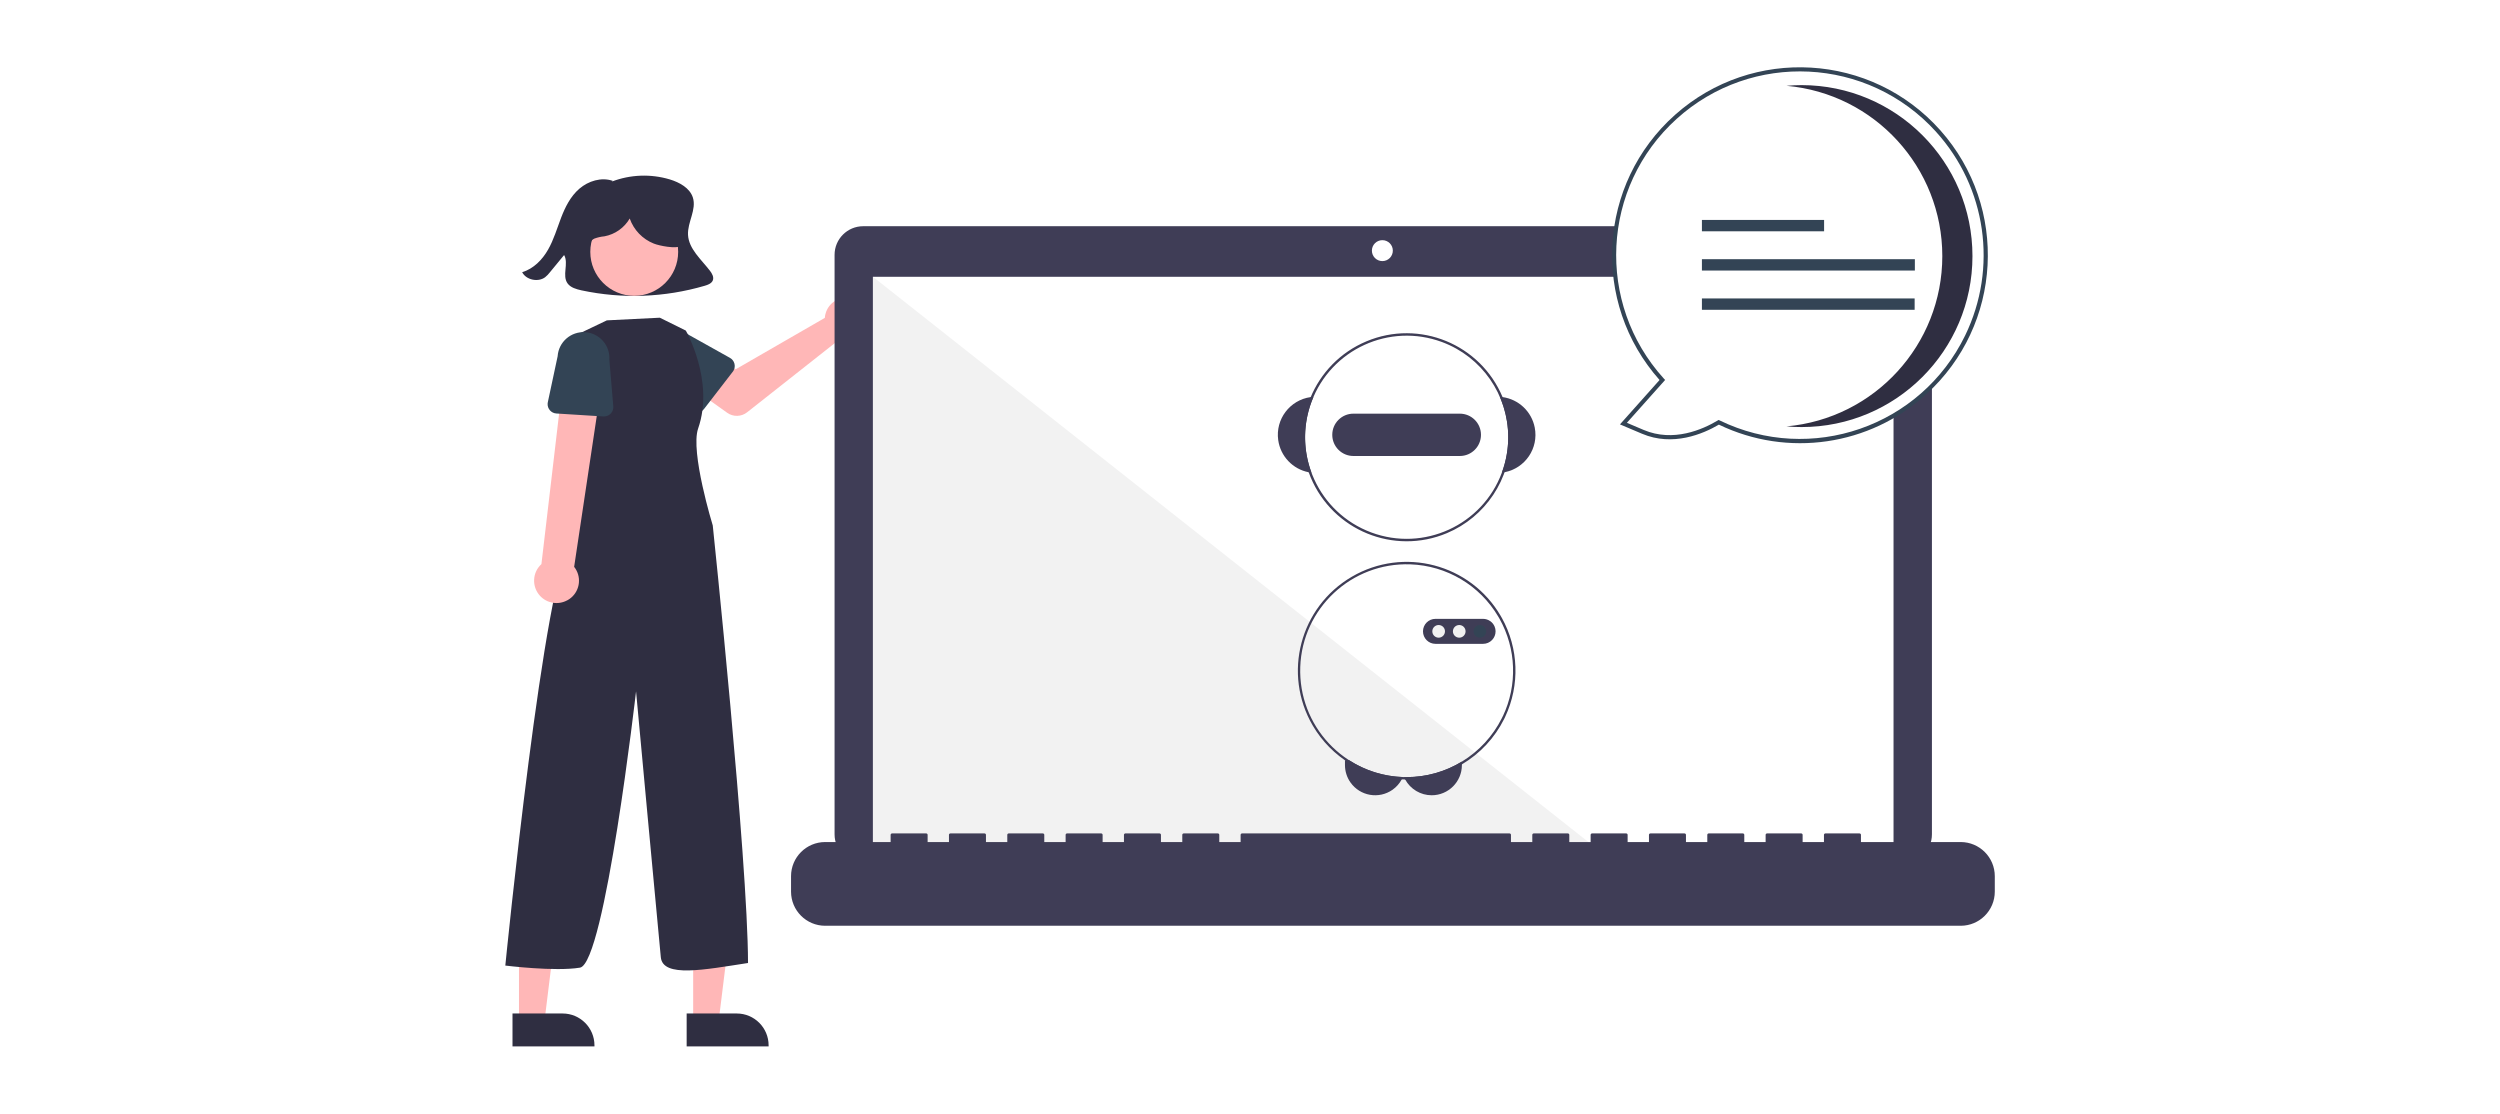 <svg xmlns="http://www.w3.org/2000/svg" id="katman_2" data-name="katman 2" viewBox="0 0 876.38 390.43"><defs><style>      .cls-1 {        fill: #ffb7b7;      }      .cls-2 {        fill: #2f2e41;      }      .cls-3 {        fill: #fff;      }      .cls-4 {        fill: #3f3d56;      }      .cls-5 {        fill: #345;      }      .cls-6 {        fill: #f1f1f1;      }      .cls-7 {        fill: #f2f2f2;      }    </style></defs><g id="katman_1" data-name="katman 1"><rect class="cls-3" width="876.38" height="390.43"></rect><g><path class="cls-2" d="m248.81,94.84c-3.05-3.95-7.35-7.6-7.62-12.47-.25-4.47,3.08-8.9,1.68-13.17-1.08-3.29-4.64-5.27-8.12-6.32-6.67-1.98-13.8-1.71-20.29.78l.35-.25c-3.96-1.41-8.6.05-11.71,2.74-3.12,2.7-4.97,6.44-6.41,10.19-1.44,3.75-2.55,7.64-4.55,11.15-2,3.52-5.06,6.71-9.09,7.93,1.35,2.7,5.58,3.62,8.05,1.76.63-.51,1.2-1.1,1.69-1.75,1.65-2.01,3.3-4.02,4.96-6.03,1.7,3.02-.84,7.2,1.25,10,1.08,1.44,3.05,1.99,4.87,2.39,14.29,3.05,29.11,2.5,43.13-1.6,1.13-.33,2.37-.79,2.84-1.81.54-1.18-.22-2.51-1.02-3.54Z"></path><path class="cls-1" d="m289.32,110.24c-.09.39-.15.79-.17,1.19l-31.23,18.01-7.59-4.37-8.09,10.59,12.68,9.04c2.1,1.5,4.95,1.43,6.98-.17l32.2-25.4c3.95,1.46,8.34-.55,9.8-4.51s-.55-8.34-4.51-9.8c-3.95-1.46-8.34.55-9.8,4.51-.11.3-.2.6-.27.91Z"></path><path class="cls-5" d="m256.88,130.3l-10.09,13.08c-1.1,1.43-3.16,1.7-4.59.59-.13-.1-.25-.21-.36-.32l-11.42-11.86c-3.96-3.09-4.66-8.79-1.58-12.75,3.08-3.94,8.76-4.66,12.72-1.6l14.33,8.01c1.58.88,2.14,2.88,1.26,4.45-.08.14-.17.27-.26.4h0Z"></path><polygon class="cls-1" points="242.99 358.19 251.9 358.19 256.14 323.82 242.99 323.82 242.99 358.19"></polygon><path class="cls-2" d="m240.71,355.28h17.55s0,0,0,0c6.18,0,11.18,5.01,11.18,11.18v.36h-28.73s0-11.55,0-11.55Z"></path><polygon class="cls-1" points="181.93 358.19 190.84 358.19 195.08 323.82 181.93 323.82 181.93 358.19"></polygon><path class="cls-2" d="m179.66,355.28h17.55s0,0,0,0c6.18,0,11.18,5.01,11.18,11.18v.36h-28.73s0-11.55,0-11.55Z"></path><circle class="cls-1" cx="222.33" cy="88.3" r="15.4"></circle><path class="cls-2" d="m231.34,111.39l9.07,4.49s10.14,17.62,4.32,34.34c-2.82,8.12,5.13,33.99,5.13,33.99,0,0,12.32,117.2,12.36,153.37-15.3,2.35-29.84,5.26-30.57-2.01-.73-7.27-8.68-93.21-8.68-93.21,0,0-10.94,95.4-19.66,96.85-8.72,1.45-26.17-.73-26.17-.73,0,0,13.85-139.74,23.3-148.46l1.45-7.27-.04-65.25,10.89-5.2,18.6-.93Z"></path><path class="cls-1" d="m198.88,210.44c3.79-2.05,5.2-6.79,3.15-10.58-.22-.4-.47-.79-.76-1.15l10.55-70.34-13.79-.66-8.23,70.04c-3.21,2.92-3.44,7.89-.52,11.09,2.44,2.68,6.41,3.34,9.59,1.59h0Z"></path><path class="cls-5" d="m211.52,145.99l-16.49-1.04c-1.8-.11-3.17-1.67-3.06-3.47.01-.16.03-.32.07-.48l3.44-16.11c.34-5.01,4.68-8.78,9.69-8.44,4.99.34,8.76,4.65,8.44,9.64l1.38,16.36c.15,1.8-1.19,3.38-2.99,3.53-.16.01-.32.02-.48,0h0Z"></path><path class="cls-4" d="m667.2,79.3h-364.6c-5.54,0-10.04,4.49-10.04,10.04v203.15c0,5.54,4.49,10.04,10.04,10.04h364.6c5.54,0,10.04-4.49,10.04-10.04V89.33c0-5.54-4.49-10.04-10.04-10.04h0Z"></path><rect class="cls-3" x="306.01" y="97.03" width="357.77" height="201.82"></rect><circle class="cls-3" cx="484.59" cy="87.86" r="3.67"></circle><polygon class="cls-7" points="561.47 298.85 306.01 298.85 306.01 97.03 561.47 298.85"></polygon><path class="cls-4" d="m687.28,295.18h-34.92v-2.52c0-.28-.22-.5-.5-.5h-11.97c-.28,0-.5.22-.5.5h0v2.52h-7.48v-2.52c0-.28-.22-.5-.5-.5h-11.97c-.28,0-.5.22-.5.5h0v2.52h-7.48v-2.52c0-.28-.22-.5-.5-.5h-11.97c-.28,0-.5.22-.5.5h0v2.52h-7.48v-2.52c0-.28-.22-.5-.5-.5h-11.97c-.28,0-.5.22-.5.5h0v2.52h-7.48v-2.52c0-.28-.22-.5-.5-.5h-11.97c-.28,0-.5.22-.5.5h0v2.52h-7.48v-2.52c0-.28-.22-.5-.5-.5h-11.97c-.28,0-.5.22-.5.5h0v2.52h-7.48v-2.52c0-.28-.22-.5-.5-.5h-93.77c-.28,0-.5.22-.5.5h0v2.52h-7.48v-2.52c0-.28-.22-.5-.5-.5h-11.97c-.28,0-.5.22-.5.5h0v2.52h-7.48v-2.52c0-.28-.22-.5-.5-.5h-11.97c-.28,0-.5.22-.5.5h0v2.52h-7.48v-2.52c0-.28-.22-.5-.5-.5h-11.97c-.28,0-.5.22-.5.5h0v2.52h-7.48v-2.52c0-.28-.22-.5-.5-.5h-11.97c-.28,0-.5.22-.5.5h0v2.52h-7.48v-2.52c0-.28-.22-.5-.5-.5h-11.97c-.28,0-.5.22-.5.5v2.52h-7.48v-2.52c0-.28-.22-.5-.5-.5h-11.97c-.28,0-.5.22-.5.5h0v2.52h-22.94c-6.61,0-11.97,5.36-11.97,11.97v5.41c0,6.61,5.36,11.97,11.97,11.97h398.04c6.61,0,11.97-5.36,11.97-11.97v-5.41c0-6.61-5.36-11.97-11.97-11.97h0Z"></path><path class="cls-4" d="m491.78,272.39c-.12.28-.25.56-.4.83-.78,1.44-1.88,2.68-3.22,3.63-4.78,3.36-11.39,2.22-14.75-2.56-1.26-1.78-1.93-3.91-1.93-6.09v-1.71h1.45c5.63,3.64,12.15,5.68,18.85,5.91Z"></path><path class="cls-4" d="m512.47,266.98v1.21c0,5.84-4.73,10.58-10.58,10.59-3.88,0-7.44-2.12-9.3-5.52-.16-.28-.3-.56-.42-.85.31,0,.61.01.92.01,6.83,0,13.54-1.87,19.37-5.44Z"></path><path class="cls-4" d="m526.73,139.2c-.32-.05-.64-.08-.96-.1,3.66,8.44,3.92,17.97.71,26.59.32-.04.64-.09.96-.15,7.24-1.4,11.98-8.41,10.57-15.65-1.09-5.61-5.62-9.9-11.28-10.69h0Z"></path><path class="cls-4" d="m460.43,139.1c-.32.02-.64.05-.96.1-7.31,1.01-12.41,7.76-11.39,15.07.79,5.66,5.08,10.19,10.69,11.28.32.06.64.11.96.15-3.21-8.62-2.95-18.15.71-26.59h0Z"></path><path class="cls-4" d="m526.73,139.2c-7.78-18.57-29.14-27.33-47.71-19.55-18.57,7.78-27.33,29.14-19.55,47.71,7.78,18.57,29.14,27.33,47.71,19.55,13.56-5.68,22.38-18.94,22.38-33.63,0-4.83-.96-9.62-2.83-14.08Zm-.25,26.49c-6.86,18.43-27.35,27.81-45.78,20.96-18.43-6.86-27.81-27.35-20.96-45.78,6.86-18.43,27.35-27.81,45.78-20.96,13.94,5.19,23.19,18.49,23.19,33.37,0,4.24-.76,8.44-2.23,12.41Z"></path><path class="cls-4" d="m511.75,145.01h-37.31c-4.1,0-7.42,3.33-7.41,7.43,0,4.09,3.32,7.41,7.41,7.41h37.31c4.1,0,7.42-3.33,7.41-7.43,0-4.09-3.32-7.41-7.41-7.41Z"></path><path class="cls-4" d="m526.48,216.63c-.14-.25-.28-.5-.42-.74,0,0,0-.01-.01-.02-10.63-18.19-33.99-24.32-52.17-13.69-18.19,10.63-24.32,33.99-13.69,52.17,6.53,11.17,18.27,18.28,31.2,18.86.4.02.81.03,1.22.03.17,0,.33,0,.5,0,6.82,0,13.51-1.82,19.37-5.3,6.37-3.77,11.51-9.3,14.81-15.92,0,0,0-.01.01-.02.13-.25.25-.51.37-.78,5.17-11.06,4.73-23.93-1.19-34.61h0Zm.36,34.38c-.12.26-.25.52-.38.78-3.15,6.27-8,11.53-13.99,15.19-5.83,3.56-12.54,5.44-19.37,5.44-.31,0-.61,0-.92-.01-.13,0-.26,0-.39-.01-20.59-.72-36.7-18-35.98-38.59.72-20.59,18-36.7,38.59-35.98,12.72.44,24.33,7.34,30.81,18.3,0,0,0,.01.01.02.15.24.29.49.43.73,5.9,10.52,6.35,23.24,1.2,34.15h0Z"></path><path class="cls-4" d="m522.43,217.76c-.74-.53-1.63-.82-2.54-.82h-16.68c-2.42,0-4.38,1.96-4.38,4.38s1.96,4.38,4.38,4.38h16.68c.3,0,.59-.03.89-.09.29-.06.57-.15.85-.27,2.22-.96,3.25-3.53,2.29-5.75-.32-.73-.83-1.37-1.48-1.83h0Z"></path><circle class="cls-6" cx="504.32" cy="221.32" r="2.22"></circle><circle class="cls-6" cx="511.54" cy="221.32" r="2.22"></circle><circle class="cls-5" cx="518.77" cy="221.32" r="2.22"></circle><path class="cls-3" d="m602.51,148.04c-5.78,3.47-16.08,7.81-26.61,3.35l-6.81-2.89,13.64-15.29c-24.17-26.64-22.16-67.83,4.49-92,26.64-24.17,67.83-22.16,92,4.49,24.17,26.64,22.16,67.83-4.49,92-19.7,17.87-48.29,21.96-72.22,10.34h0Z"></path><path class="cls-5" d="m602.55,148.86c-5.56,3.26-16.14,7.77-26.93,3.19l-7.74-3.28,13.88-15.56c-24.17-27.18-21.72-68.81,5.46-92.98,27.18-24.17,68.81-21.72,92.98,5.46,24,26.99,21.78,68.28-4.98,92.54h0c-19.78,18.05-48.55,22.26-72.67,10.62h0Zm76.13-102.67c-23.88-26.36-64.61-28.36-90.97-4.48-26.36,23.88-28.36,64.61-4.48,90.97.01.01.03.03.04.04l.44.48-13.4,15.02,5.87,2.49c10.42,4.42,20.73-.17,25.95-3.3l.34-.2.35.17c31.99,15.55,70.53,2.21,86.07-29.78,11.5-23.66,7.45-51.93-10.22-71.41h0Z"></path><path class="cls-2" d="m680.88,89.78c0-31.05-23.71-56.96-54.64-59.7,1.75-.15,3.51-.24,5.3-.24,33.1.01,59.93,26.86,59.91,59.96-.01,33.08-26.83,59.9-59.91,59.91-1.78,0-3.55-.08-5.29-.24,30.92-2.75,54.63-28.66,54.63-59.7Z"></path><rect class="cls-5" x="596.61" y="77.1" width="42.83" height="3.98"></rect><rect class="cls-5" x="596.61" y="90.86" width="74.65" height="3.98"></rect><rect class="cls-5" x="596.61" y="104.62" width="74.57" height="3.98"></rect><path class="cls-2" d="m238.47,78.29c-.6-2.72-2.55-4.98-4.8-6.63-7.64-5.62-18.2-4.98-25.1,1.53-1.87,1.65-3.22,3.81-3.88,6.21-.64,2.44-.03,5.04,1.62,6.94l.31.19c-.28-1.18.64-2.37,1.74-2.89,1.14-.42,2.33-.69,3.55-.8,3.71-.7,6.93-2.98,8.84-6.24,1.41,4.01,4.49,7.22,8.44,8.79,2.04.8,7.63,1.89,9.56.88,2.47-1.29.32-5.28-.28-8Z"></path></g></g></svg>